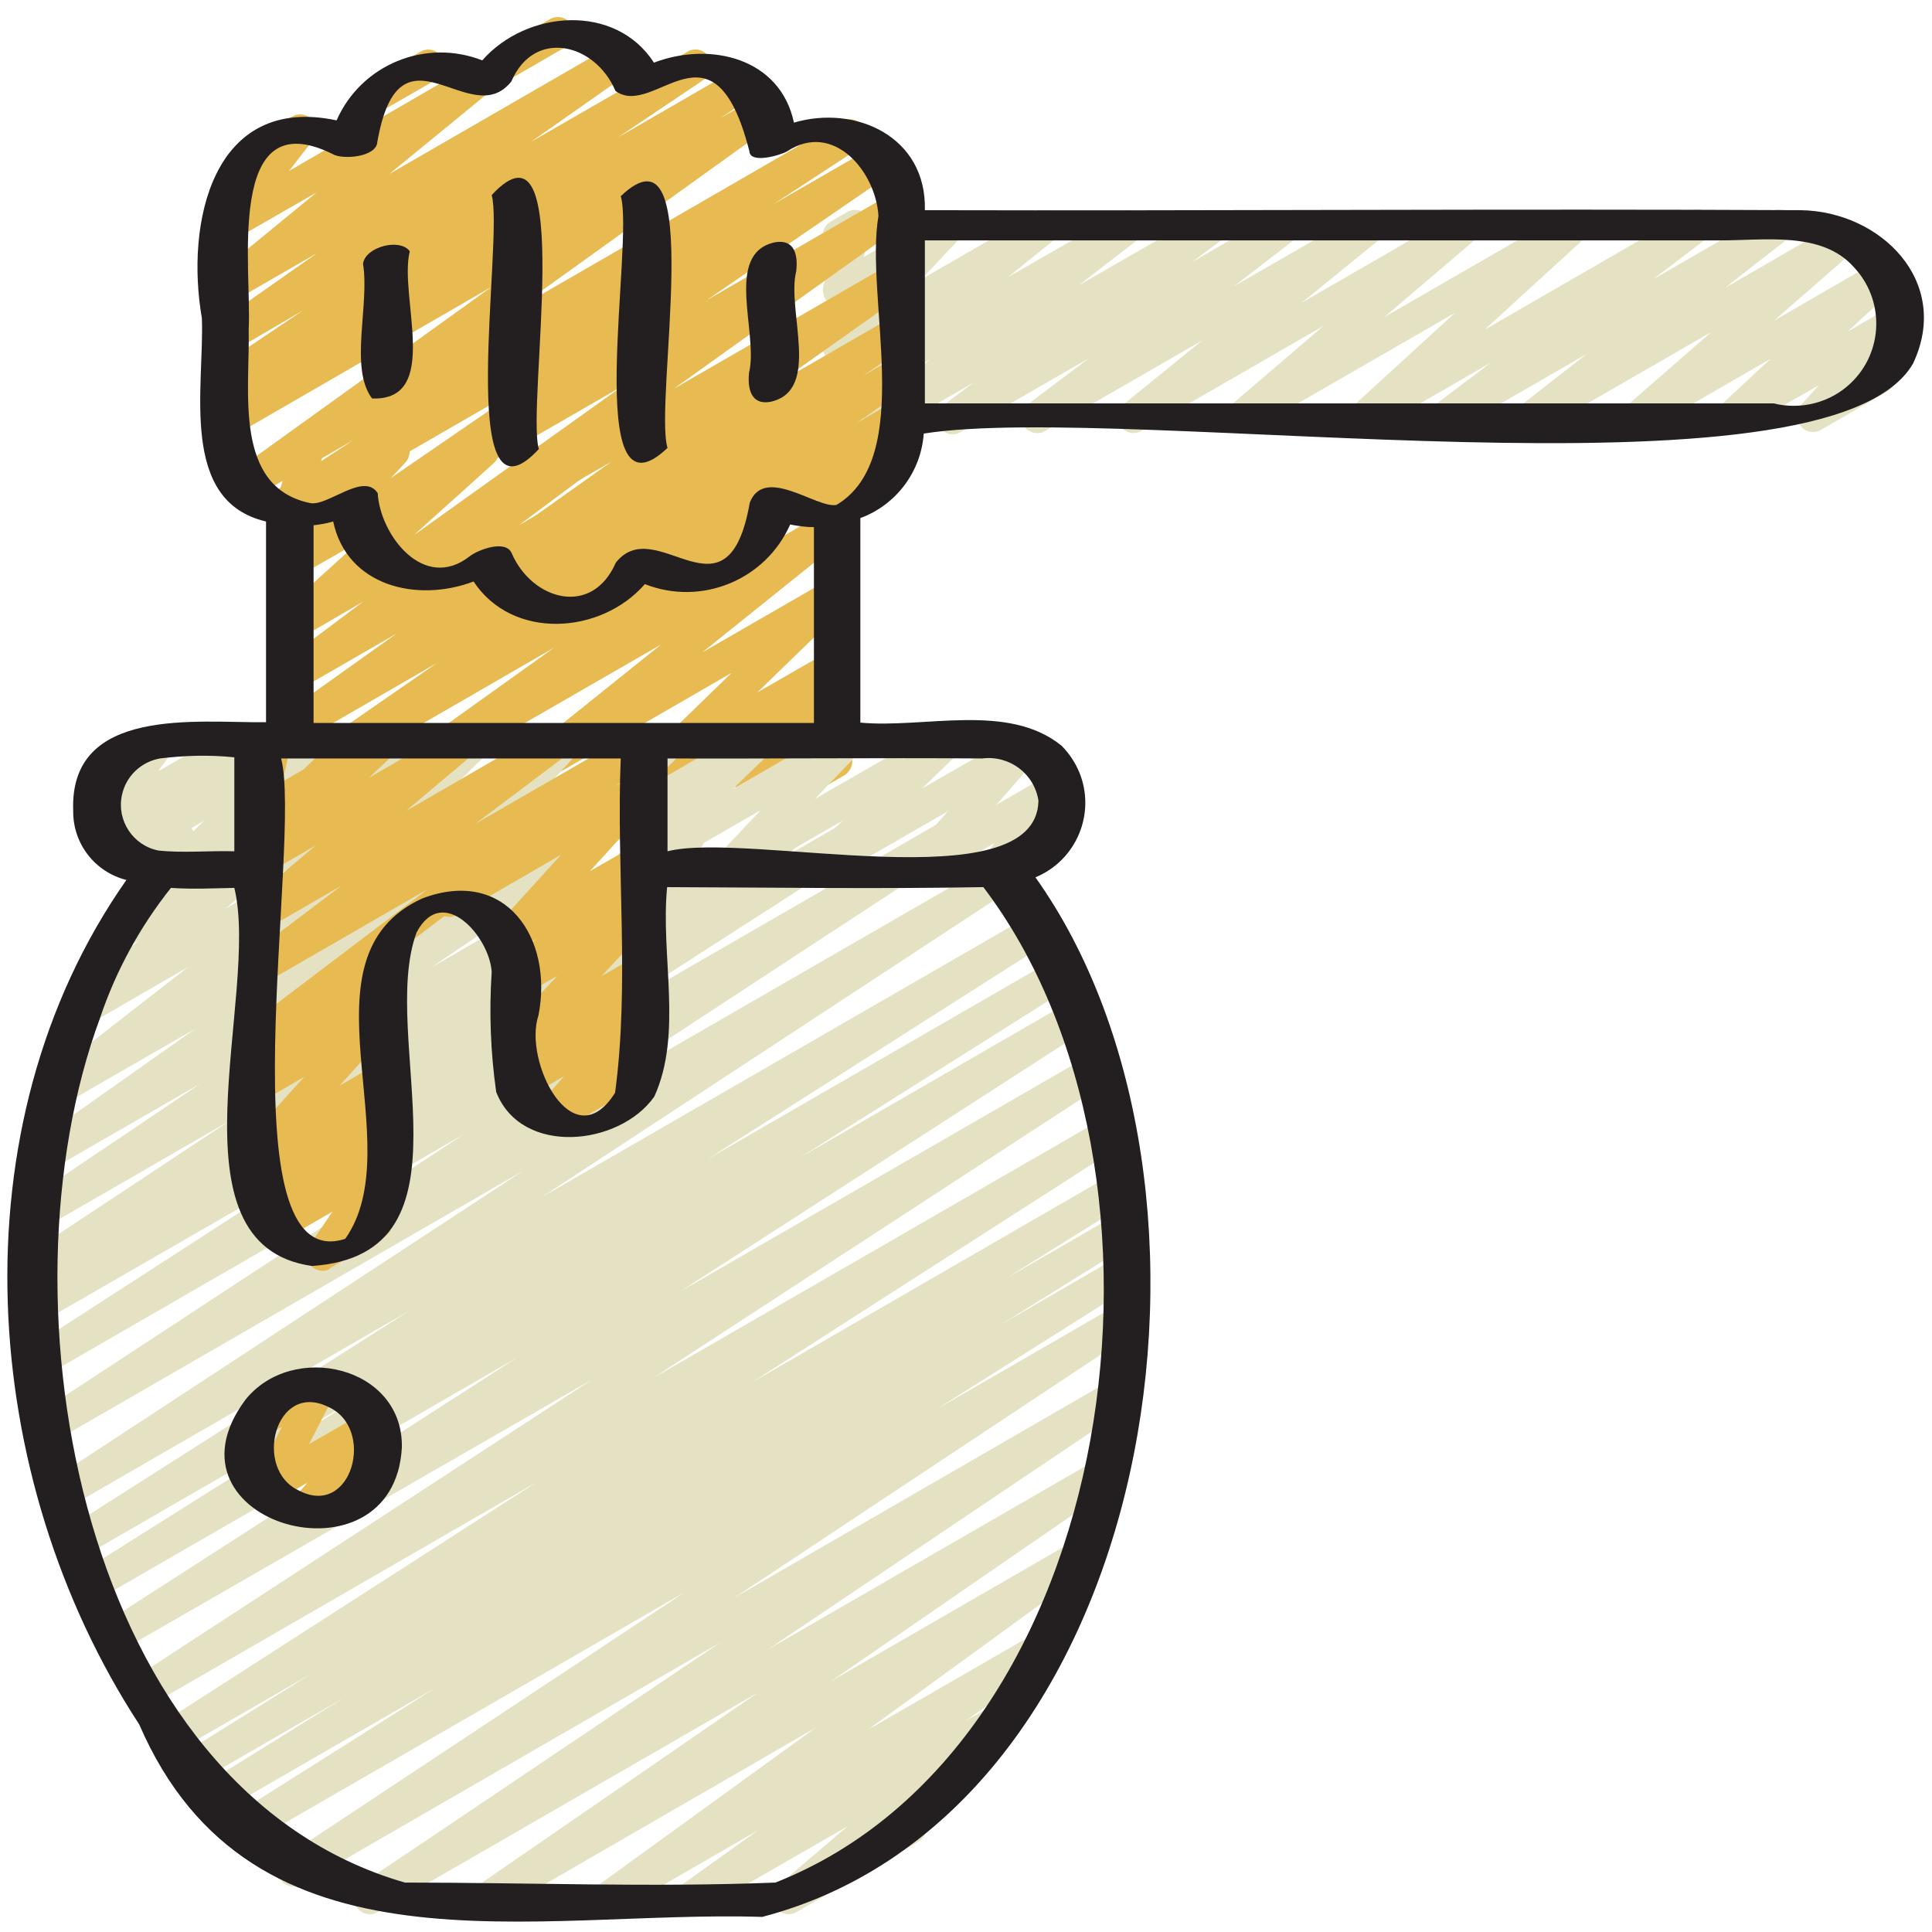 <svg xml:space="preserve" style="enable-background:new 0 0 512 512;" viewBox="0 0 512 512" height="512px" width="512px" y="0px" x="0px" xmlns:xlink="http://www.w3.org/1999/xlink" xmlns="http://www.w3.org/2000/svg" id="Icons" version="1.1">
<style type="text/css">
	.st0{fill:#E5E2C4;}
	.st1{fill:#E7BB51;}
	.st2{fill:#231F20;}
</style>
<path d="M129.1,507.5c-2.4,0-4.3-1.9-4.3-4.3c0-1.4,0.7-2.7,1.8-3.5l74.2-51.1l-100.7,58.1c-2,1.2-4.6,0.5-5.8-1.6
	c-1.1-1.9-0.6-4.4,1.3-5.7l95.1-64l-110.8,64c-2,1.2-4.7,0.4-5.8-1.6c-1.1-1.9-0.5-4.4,1.3-5.6l106-70.2L67.7,487.6
	c-2,1.2-4.6,0.6-5.9-1.4c-1.2-2-0.6-4.6,1.4-5.9l52.2-33l-55.1,31.8c-2.1,1.2-4.7,0.4-5.8-1.6s-0.5-4.4,1.4-5.7L91,450l-36.7,21.2
	c-2.1,1.1-4.7,0.4-5.8-1.7c-1.1-2-0.5-4.4,1.4-5.6l32.7-20.4l-34,19.6c-2,1.2-4.7,0.5-5.8-1.6c-1.1-2-0.5-4.4,1.4-5.7l98-63
	L40.9,451.3c-2,1.2-4.6,0.5-5.8-1.5c-1.1-2-0.5-4.5,1.4-5.7l120.4-78.5L33,436.9c-2.1,1.1-4.7,0.3-5.8-1.8c-1-1.9-0.4-4.3,1.3-5.5
	L137,359.8L26.8,423.4c-2.1,1.1-4.7,0.4-5.8-1.7c-1.1-1.9-0.5-4.4,1.4-5.6l71.9-45.3l-71.7,41.4c-2,1.2-4.6,0.6-5.9-1.4
	c-1.2-2-0.6-4.6,1.4-5.9l90.3-57.5l-89.9,51.9c-2,1.2-4.7,0.4-5.8-1.6c-1.1-1.9-0.5-4.4,1.3-5.7l124.6-81.7L14.4,382
	c-2,1.2-4.6,0.6-5.9-1.5c-1.2-2-0.6-4.6,1.4-5.8l113-74.1l-111,64.1c-2.1,1.1-4.7,0.4-5.8-1.6c-1.1-1.9-0.5-4.4,1.4-5.6l72.4-46.8
	L11,350.4c-2.1,1.1-4.7,0.4-5.8-1.7c-1.1-1.9-0.5-4.4,1.4-5.6l8.8-5.5l-4.4,2.6c-2.1,1.1-4.7,0.3-5.8-1.7c-1-1.9-0.5-4.3,1.3-5.5
	l54.4-36l-49.2,28.4c-2,1.2-4.6,0.5-5.8-1.6c-1.1-1.9-0.6-4.4,1.3-5.7l46-31L13.5,310c-2.1,1.1-4.7,0.3-5.8-1.8
	c-0.9-1.8-0.5-4.1,1.2-5.3l42.9-30.3l-34.9,20.1c-2,1.2-4.6,0.5-5.8-1.5c-1.1-1.9-0.6-4.3,1.1-5.6l37.6-29.3l-26.3,15.2
	c-2,1.2-4.7,0.4-5.8-1.6c-1-1.8-0.6-4,0.9-5.3l18.2-15.4l-3.7,2.2c-2.1,1.2-4.7,0.4-5.8-1.6c-0.8-1.4-0.7-3,0.1-4.4l12-18.7
	c-1.1-2-0.4-4.6,1.6-5.8l4.3-2.5c2-1.2,4.7-0.4,5.8,1.6c0.8,1.4,0.7,3-0.1,4.4l-6.9,10.7l29-16.8c2-1.2,4.7-0.4,5.8,1.6
	c1,1.8,0.6,4-0.9,5.3l-18.1,15.5l38.8-22.4c2-1.2,4.6-0.5,5.8,1.6c1.1,1.8,0.6,4.2-1.1,5.5l-37.6,29.3l63.1-36.4
	c2.1-1.2,4.7-0.4,5.8,1.6c1.1,1.9,0.5,4.3-1.2,5.5l-42.9,30.3l64.9-37.5c2-1.2,4.6-0.5,5.8,1.6c1.1,1.9,0.6,4.4-1.3,5.7l-45.9,31
	l66.2-38.2c2-1.2,4.6-0.5,5.8,1.6c1.1,2,0.5,4.5-1.3,5.7l-54.4,35.9l74.8-43.2c2-1.2,4.6-0.6,5.9,1.4s0.6,4.6-1.4,5.9l0,0l-8.8,5.6
	l22.3-12.9c2-1.2,4.7-0.5,5.8,1.6c1.1,2,0.5,4.4-1.4,5.7L155,272.3l93.7-54.1c2-1.2,4.7-0.4,5.8,1.6c1.1,1.9,0.5,4.4-1.3,5.7
	l-113.1,74.1l123.4-71.2c2.1-1.1,4.7-0.4,5.8,1.7c1,1.9,0.5,4.3-1.3,5.5l-124.5,81.7l129.8-74.9c2-1.2,4.6-0.6,5.9,1.4
	c1.2,2,0.6,4.6-1.4,5.9l0,0l-90.3,57.5l92-53.1c2.1-1.1,4.7-0.4,5.8,1.7c1.1,1.9,0.5,4.4-1.4,5.6l-71.8,45.3l72-41.6
	c2.1-1.1,4.7-0.4,5.8,1.7c1,1.9,0.5,4.3-1.3,5.6l-108.4,69.9l108.7-62.7c2-1.2,4.6-0.5,5.8,1.5c1.1,2,0.5,4.5-1.4,5.7l-120.4,78.5
	l119.8-69.1c2-1.2,4.6-0.6,5.9,1.4c1.2,2,0.6,4.6-1.4,5.9l0,0l-98,62.9l95.7-55.3c2.1-1.1,4.7-0.4,5.8,1.7c1.1,2,0.5,4.4-1.4,5.6
	l-32.7,20.4l29.3-16.9c2.1-1.2,4.7-0.4,5.8,1.6c1.1,2,0.5,4.4-1.4,5.7l-35,21.8l30.9-17.9c2-1.2,4.7-0.5,5.8,1.6
	c1.1,2,0.5,4.5-1.4,5.7l-52.3,33l47.8-27.6c2-1.2,4.6-0.6,5.9,1.4c1.2,2,0.6,4.6-1.4,5.9l-105.8,70.2l99.5-57.5
	c2-1.2,4.7-0.5,5.8,1.6c1.1,1.9,0.5,4.4-1.3,5.6l-95.1,64l86.3-49.8c2.1-1.2,4.7-0.4,5.8,1.6c1.1,1.9,0.5,4.3-1.3,5.6l-74.2,51.1
	l62.7-36.2c2.1-1.1,4.7-0.4,5.8,1.7c1,1.9,0.5,4.2-1.2,5.5L230,458.4l41.8-24.1c2.1-1.1,4.7-0.4,5.8,1.7c1,1.9,0.5,4.2-1.2,5.5
	L256,456l4.2-2.4c2-1.2,4.7-0.5,5.8,1.6c1,1.8,0.6,4-0.9,5.4l-22.9,19.6c1.2,0.2,2.2,1,2.8,2c1.2,2,0.5,4.6-1.6,5.8l-32.3,18.7
	c-2,1.2-4.7,0.5-5.8-1.6c-1-1.8-0.6-4,0.9-5.4l18.4-15.7L185,506.8c-2.1,1.2-4.7,0.4-5.8-1.6c-1.1-1.9-0.6-4.3,1.2-5.5l20.4-14.6
	L163,506.9c-2,1.2-4.7,0.5-5.8-1.6c-1.1-1.9-0.6-4.3,1.2-5.6l57.7-41.8l-84.8,49C130.6,507.3,129.8,507.5,129.1,507.5L129.1,507.5z" class="st0"></path>
<path d="M81.3,209.1c-2.4,0-4.3-1.9-4.3-4.3c0-1.4,0.7-2.7,1.8-3.5l37-25.6l-36.7,21.2c-2,1.2-4.7,0.5-5.8-1.6
	c-1.1-1.9-0.6-4.3,1.2-5.6l30.6-21.8l-26,15c-2,1.2-4.6,0.5-5.8-1.5c-1.1-1.9-0.6-4.3,1.1-5.6l21.9-16.4l-17.2,10
	c-2.1,1.1-4.7,0.4-5.8-1.7c-0.9-1.7-0.6-3.8,0.8-5.1l21.1-19.1l-16.1,9.2c-2,1.2-4.7,0.5-5.8-1.6c-0.9-1.6-0.7-3.6,0.6-5l8.1-8.7
	l-2.8,1.6c-2,1.2-4.7,0.5-5.8-1.6c-0.6-1-0.7-2.2-0.4-3.3l2.3-8.2c-2.1-1-3-3.6-2-5.7c0.4-0.8,1-1.4,1.7-1.8l4.3-2.5
	c2-1.2,4.6-0.5,5.8,1.6c0.6,1,0.7,2.2,0.4,3.3l-1.6,5.7l18.3-10.5c2-1.2,4.7-0.5,5.8,1.6c0.9,1.6,0.7,3.6-0.6,5l-8.1,8.7l26.6-15.4
	c2.1-1.1,4.7-0.4,5.8,1.7c0.9,1.7,0.6,3.8-0.8,5.1l-21.1,19l45-26c2.1-1.1,4.7-0.4,5.8,1.7c1,1.8,0.5,4.2-1.1,5.4l-22,16.4
	l40.8-23.5c2-1.2,4.7-0.5,5.8,1.6c1.1,1.9,0.6,4.3-1.2,5.6l-30.6,21.8l50.2-29c2.1-1.2,4.7-0.4,5.8,1.6c1.1,1.9,0.5,4.3-1.3,5.6
	l-37,25.6l49.3-28.5c2-1.2,4.6-0.5,5.8,1.5c1.1,1.9,0.6,4.4-1.2,5.6l-41.5,29.5l36.9-21.3c2.1-1.1,4.7-0.4,5.8,1.7
	c1,1.8,0.6,4-1,5.4l-38,30.5l33.3-19.2c2-1.2,4.6-0.5,5.8,1.5c1,1.7,0.7,3.9-0.7,5.2l-23.8,23.1l18.8-10.8c2-1.2,4.7-0.5,5.8,1.6
	c0.9,1.6,0.7,3.7-0.6,5l-6.5,6.8l1.3-0.7c2-1.2,4.6-0.5,5.8,1.6c0.6,1,0.7,2.2,0.4,3.3l-2.2,7.7c2.1,1.1,3,3.6,1.9,5.7
	c-0.4,0.7-1,1.4-1.7,1.8l-4.3,2.5c-2,1.2-4.7,0.5-5.8-1.6c-0.6-1-0.7-2.2-0.4-3.3l1.4-5.1l-17.3,10c-2,1.2-4.7,0.5-5.8-1.6
	c-0.9-1.6-0.7-3.7,0.6-5l6.5-6.8l-23.4,13.5c-2,1.2-4.6,0.5-5.8-1.5c-1-1.7-0.7-3.9,0.7-5.2l23.8-23.1l-51.9,30
	c-2.1,1.2-4.7,0.4-5.8-1.6c-1-1.8-0.6-4.1,1-5.4l38-30.5l-65.1,37.5c-2,1.2-4.6,0.5-5.8-1.5c-1.1-1.9-0.6-4.4,1.2-5.6l41.4-29.6
	l-63.7,36.8C82.8,208.9,82.1,209.1,81.3,209.1L81.3,209.1z" class="st1"></path>
<path d="M233.2,115.2c-2.4,0-4.3-1.9-4.3-4.3c0-1.3,0.6-2.6,1.7-3.4l15.8-12.2l-22.1,12.8c-2.1,1.2-4.7,0.4-5.8-1.6
	c-1-1.8-0.6-4.1,1-5.4L232,90.9l-7.7,4.5c-2,1.2-4.6,0.5-5.8-1.5c-0.9-1.6-0.7-3.7,0.6-5l10.3-11.2l-5,2.9c-2,1.2-4.7,0.5-5.8-1.6
	c-0.5-1-0.7-2.1-0.4-3.2l2.4-9.5c-0.8-0.4-1.5-1-2-1.8c-1.2-2-0.5-4.7,1.6-5.8l4.3-2.5c2-1.2,4.6-0.5,5.8,1.6c0.6,1,0.7,2.1,0.4,3.2
	l-1.8,7.1l20.5-11.8c2-1.2,4.7-0.5,5.8,1.6c0.9,1.6,0.7,3.6-0.6,5L244.2,74l30.7-17.7c2.1-1.2,4.7-0.4,5.8,1.6c1,1.8,0.6,4.1-1,5.4
	l-12.5,10.1L297,56.3c2-1.2,4.7-0.5,5.8,1.6c1,1.8,0.6,4.2-1.1,5.5l-15.8,12.2l33.4-19.2c2-1.2,4.7-0.5,5.8,1.6
	c1.1,1.9,0.6,4.3-1.2,5.5l-8.1,6l22.7-13.1c2-1.2,4.6-0.5,5.8,1.5c1.1,1.9,0.6,4.2-1.1,5.5l-16.1,12.4L361,56.3
	c2-1.2,4.7-0.5,5.8,1.6c1,1.8,0.6,4.1-1,5.4L345,80.2l41.4-23.9c2-1.2,4.7-0.4,5.8,1.6c1,1.8,0.6,4-0.9,5.3L366.9,84l48.2-27.8
	c2.1-1.2,4.7-0.4,5.8,1.6c1,1.7,0.6,3.9-0.8,5.2l-26.7,24.4l54.2-31.3c2-1.2,4.7-0.5,5.8,1.6c1.1,1.9,0.6,4.2-1.1,5.5L438.1,74
	l31.1-17.9c2-1.2,4.6-0.5,5.8,1.6c1.1,1.8,0.6,4.2-1.1,5.5l-16.8,13.1l30-17.3c2-1.2,4.7-0.5,5.8,1.6c1,1.8,0.6,4-0.9,5.3L470.1,85
	l27.5-15.9c2-1.2,4.6-0.5,5.8,1.5c1,1.7,0.7,4-0.8,5.3l-13,12l11.2-6.5c2-1.2,4.7-0.5,5.8,1.6c0.9,1.6,0.7,3.6-0.5,5l-7.2,8
	c2.3,0.5,3.7,2.8,3.2,5.1c-0.3,1.1-1,2.1-2,2.7l-17.5,10.1c-2,1.2-4.7,0.5-5.8-1.6c-0.9-1.6-0.7-3.6,0.5-5l4.7-5.2L461.2,114
	c-2,1.2-4.6,0.5-5.8-1.5c-1-1.7-0.7-4,0.8-5.3l13-12.1L436.5,114c-2,1.2-4.7,0.5-5.8-1.6c-1-1.8-0.6-4,0.9-5.3L453.5,88l-45.1,26
	c-2,1.2-4.6,0.5-5.8-1.6c-1.1-1.8-0.6-4.2,1.1-5.5l16.8-13.1l-35,20.2c-2,1.2-4.7,0.5-5.8-1.6c-1.1-1.9-0.6-4.2,1.1-5.5l14.3-10.8
	l-31.2,18c-2.1,1.2-4.7,0.4-5.8-1.6c-1-1.7-0.6-3.9,0.8-5.2l26.7-24.4l-54.3,31.3c-2,1.2-4.7,0.5-5.8-1.6c-1-1.8-0.6-4,0.9-5.4
	l24.3-20.8l-48.2,27.8c-2.1,1.2-4.7,0.4-5.8-1.6c-1-1.8-0.6-4.1,1-5.4l20.8-16.9L277,114.2c-2,1.2-4.6,0.5-5.8-1.5
	c-1.1-1.9-0.6-4.2,1.1-5.5L288.5,95l-33.9,19.5c-2,1.2-4.7,0.5-5.8-1.6c-1.1-1.9-0.6-4.3,1.2-5.5l8-6l-22.7,13.1
	C234.7,115,233.9,115.2,233.2,115.2L233.2,115.2z" class="st0"></path>
<path d="M143,234.4c-2.4,0-4.3-1.9-4.3-4.3c0-1.2,0.5-2.3,1.3-3.1l9.7-9.4l-28,16.1c-2,1.2-4.7,0.5-5.8-1.6
	c-0.9-1.6-0.7-3.6,0.5-5l12.1-13.3l-34.4,19.9c-2,1.2-4.6,0.5-5.8-1.5c-1-1.7-0.7-3.9,0.7-5.2l10.1-9.8l-28.6,16.5
	c-2.1,1.1-4.7,0.4-5.8-1.7c-0.9-1.7-0.6-3.8,0.8-5.1l7.5-6.8l-23.6,13.7c-2,1.2-4.6,0.5-5.8-1.5c-1-1.7-0.7-3.9,0.7-5.3l9.8-9.5
	l-20.5,11.8c-2,1.2-4.7,0.4-5.8-1.6c-1-1.7-0.6-3.9,0.9-5.3l1.7-1.5l-1.5,0.9c-2,1.2-4.7,0.5-5.8-1.6c-0.8-1.5-0.7-3.3,0.2-4.6
	l4.9-6.8c-2.4-0.1-4.2-2.1-4.1-4.5c0.1-1.5,0.9-2.8,2.1-3.5l14.1-8.1c2-1.2,4.7-0.5,5.8,1.6c0.8,1.5,0.7,3.3-0.2,4.6l-4,5.5
	l20.2-11.6c2.1-1.1,4.7-0.3,5.8,1.8c0.9,1.7,0.6,3.7-0.8,5l-1.7,1.5l14.5-8.4c2-1.2,4.6-0.5,5.8,1.5c1,1.7,0.7,3.9-0.7,5.3l-9.8,9.5
	l28.1-16.2c2.1-1.1,4.7-0.4,5.8,1.7c0.9,1.7,0.6,3.8-0.8,5.1l-7.5,6.8l23.6-13.7c2-1.2,4.6-0.5,5.8,1.5c1,1.7,0.7,3.9-0.7,5.2
	l-10.1,9.8l28.6-16.5c2-1.2,4.7-0.5,5.8,1.6c0.9,1.6,0.7,3.6-0.5,5l-12.1,13.3l34.4-19.9c2-1.2,4.6-0.6,5.9,1.5
	c1,1.7,0.7,3.9-0.7,5.3l-9.7,9.4l27.9-16.2c2-1.2,4.6-0.5,5.8,1.5c1,1.7,0.7,3.9-0.7,5.3l-9.9,9.6l28.4-16.4
	c2.1-1.2,4.7-0.4,5.8,1.6c0.9,1.6,0.7,3.6-0.6,5L216,211.7l33-19c2-1.2,4.6-0.5,5.8,1.5c1,1.7,0.7,3.9-0.7,5.3l-9.8,9.5l25.2-14.5
	c2-1.2,4.7-0.5,5.8,1.6c0.9,1.6,0.7,3.6-0.5,4.9L264,213.3l14.4-8.3c2-1.2,4.7-0.5,5.8,1.6c0.9,1.5,0.7,3.4-0.3,4.8l-4.4,5.6
	c2.4,0.1,4.1,2.2,4,4.5c-0.1,1.4-0.9,2.7-2.1,3.4l-15.5,8.9c-1.8,1-4,0.6-5.4-0.9c-1.3-1.5-1.4-3.8-0.1-5.4l3.2-4.1l-18,10.4
	c-2,1.2-4.7,0.4-5.8-1.6c-0.9-1.6-0.7-3.5,0.5-4.9l10.9-12.3l-32.6,18.8c-2,1.2-4.6,0.5-5.8-1.5c-1-1.7-0.7-3.9,0.7-5.3l9.8-9.5
	l-28.2,16.2c-2.1,1.2-4.7,0.4-5.8-1.6c-0.9-1.6-0.7-3.6,0.6-5l11.7-12.4l-33,19c-2,1.2-4.6,0.5-5.8-1.5c-1-1.7-0.7-3.9,0.7-5.3
	l9.9-9.7L145,233.6C144.5,234.2,143.8,234.4,143,234.4L143,234.4z" class="st0"></path>
<g>
	<path d="M219.2,140.4c-2.4,0-4.3-1.9-4.3-4.3c0-1.1,0.4-2.1,1.1-2.9l1.3-1.4l-8.5,4.9c-2,1.3-4.6,0.7-5.9-1.3
		c-1.3-2-0.7-4.6,1.3-5.9c0.1-0.1,0.2-0.1,0.3-0.2l32.1-18.5c2-1.2,4.6-0.5,5.8,1.5c0.9,1.6,0.7,3.6-0.5,5l-5.1,5.6
		c0.8,0.4,1.5,1,2,1.8c1.2,2,0.5,4.6-1.6,5.8l-15.8,9.2C220.6,140.2,219.9,140.4,219.2,140.4L219.2,140.4z" class="st1"></path>
	<path d="M182.5,157.5c-2.4,0-4.3-1.9-4.3-4.3c0-1.3,0.6-2.6,1.7-3.4l3.2-2.5l-9.9,5.7c-2,1.3-4.6,0.7-5.9-1.3
		c-1.3-2-0.7-4.6,1.3-5.9c0.1-0.1,0.2-0.1,0.3-0.2l67.6-39c2.1-1.1,4.7-0.4,5.8,1.7c1,1.8,0.6,4.1-1.1,5.4l-35,26.7
		c0.7,1.9-0.1,4.1-1.9,5.1L184.6,157C183.9,157.3,183.2,157.5,182.5,157.5L182.5,157.5z" class="st1"></path>
	<path d="M132,22.3c-2.4,0-4.3-1.9-4.3-4.3c0-1.5,0.8-2.9,2.1-3.7l15.9-9.2c2-1.2,4.6-0.5,5.8,1.5s0.5,4.6-1.5,5.8l0,0
		l-15.9,9.2C133.4,22.1,132.7,22.3,132,22.3z" class="st1"></path>
	<path d="M97.8,30.9c-2.4,0-4.3-1.9-4.3-4.3c0-1.5,0.8-2.9,2.1-3.7l15.8-9.2c2-1.2,4.7-0.4,5.8,1.6
		c1.2,2,0.5,4.6-1.6,5.8l-15.8,9.1C99.3,30.7,98.5,30.9,97.8,30.9z" class="st1"></path>
	<path d="M149.4,166.1c-2.4,0-4.3-1.9-4.3-4.3c0-1.4,0.7-2.7,1.8-3.5l12.9-9.1l-21,12.1c-2,1.2-4.7,0.5-5.8-1.6
		c-1.1-1.9-0.5-4.4,1.3-5.6l12.3-8.5l-14.1,8.1c-2.1,1.1-4.7,0.4-5.8-1.7c-1-1.9-0.5-4.2,1.2-5.4l34.2-24.3l-55.2,31.9
		c-2.1,1.2-4.7,0.4-5.8-1.6c-1.1-1.9-0.6-4.3,1.2-5.5l62.7-44.8l-68,39.2c-2,1.2-4.7,0.5-5.8-1.6c-1.1-1.9-0.5-4.4,1.3-5.6
		l49.2-33.8l-66,38.1c-2.1,1.1-4.7,0.4-5.8-1.7c-1.1-1.9-0.5-4.3,1.3-5.6l22.5-14.7l-26.9,15.5c-2.1,1.2-4.7,0.4-5.8-1.6
		c-1.1-1.9-0.5-4.2,1.2-5.5l68.1-49l-68.2,39.4c-2.1,1.1-4.7,0.3-5.8-1.8c-1-1.9-0.4-4.2,1.3-5.5l8.4-5.5l-4,2.3
		c-2,1.2-4.6,0.5-5.8-1.6c-1.1-1.9-0.6-4.4,1.3-5.7l22.9-15.4L62.1,92.9c-2,1.2-4.7,0.4-5.8-1.6c-1.1-1.9-0.5-4.3,1.2-5.6L84,67.1
		L62.1,79.7c-2.1,1.2-4.7,0.4-5.8-1.6c-1-1.8-0.6-4,1-5.3L83.9,51L62.1,63.5c-2,1.2-4.7,0.5-5.8-1.6c-0.9-1.5-0.7-3.3,0.3-4.7
		l7.1-9.2c-1.5,0-3-0.8-3.8-2.1c-1.2-2-0.5-4.6,1.6-5.8l15.9-9.2c2-1.2,4.6-0.5,5.8,1.5c0.9,1.5,0.7,3.4-0.3,4.8l-6.3,8.1l48.4-28
		c2-1.2,4.6-0.5,5.8,1.5c1.1,1.8,0.6,4.1-1,5.5l-26.6,21.8l59.4-34.3c2-1.2,4.7-0.4,5.8,1.6c1.1,1.9,0.5,4.3-1.2,5.6l-26.5,18.6
		l41.5-23.9c2-1.2,4.6-0.5,5.8,1.6c1.1,1.9,0.6,4.4-1.3,5.7l-22.9,15.4l30.8-17.8c2-1.2,4.7-0.4,5.8,1.6c1.1,1.9,0.5,4.4-1.3,5.7
		l-8.4,5.5l9.6-5.5c2.1-1.2,4.7-0.4,5.8,1.6c1.1,1.9,0.5,4.2-1.2,5.5l-68.1,48.9L223,32.1c2.1-1.1,4.7-0.4,5.8,1.7
		c1.1,1.9,0.5,4.3-1.3,5.6L205,54.1l26.9-15.5c2.1-1.1,4.7-0.4,5.8,1.7c1,1.9,0.5,4.3-1.2,5.5l-49.3,33.8l49.4-28.5
		c2.1-1.2,4.7-0.4,5.8,1.6c1.1,1.9,0.6,4.3-1.2,5.5L178.6,103l58.1-33.5c2.1-1.1,4.7-0.4,5.8,1.7c1,1.9,0.5,4.2-1.2,5.5L207,101
		l29.6-17.1c2-1.2,4.7-0.5,5.8,1.6c1.1,1.9,0.5,4.4-1.3,5.6l-12.4,8.5l7.8-4.5c2.1-1.2,4.7-0.4,5.8,1.6c1.1,1.9,0.5,4.3-1.2,5.5
		l-69.4,49c0,1.6-0.8,3-2.1,3.8l-18.1,10.4C150.9,165.9,150.1,166.1,149.4,166.1L149.4,166.1z" class="st1"></path>
	<path d="M80.9,404.5c-2.4,0-4.3-1.9-4.3-4.3c0-1,0.4-2,1-2.8l3.9-4.5l-7.7,4.5c-2,1.2-4.6,0.6-5.9-1.5
		c-0.8-1.3-0.8-2.9-0.1-4.2l6.9-13.6l-1.6,0.9c-2.1,1.1-4.7,0.3-5.8-1.8c-1-2-0.4-4.4,1.5-5.6l14.2-8.2c2-1.2,4.7-0.5,5.8,1.6
		c0.7,1.2,0.8,2.8,0.1,4.1l-7,13.6l16.5-9.5c2-1.2,4.6-0.5,5.8,1.6c0.9,1.6,0.7,3.5-0.4,4.9l-3.9,4.6c2.2-0.9,4.7,0.1,5.6,2.3
		c0.8,2,0.1,4.2-1.8,5.3l-20.7,12C82.3,404.2,81.6,404.5,80.9,404.5L80.9,404.5z" class="st1"></path>
	<path d="M145.4,300.5c-2.4,0-4.3-1.9-4.3-4.3c0-1,0.4-2.1,1.1-2.8l7.3-8.2l-9.7,5.6c-2,1.2-4.7,0.5-5.8-1.6
		c-1-1.7-0.7-3.9,0.8-5.2l4.3-3.9l-0.2,0.1c-2,1.2-4.7,0.5-5.8-1.6c-0.9-1.6-0.7-3.7,0.6-5l14-15l-8.8,5.1c-2,1.2-4.6,0.6-5.9-1.5
		c-1-1.7-0.7-3.9,0.7-5.3l8.3-8l-5.1,2.9c-2,1.2-4.6,0.5-5.8-1.5c-0.9-1.6-0.7-3.6,0.5-5l17.1-18.8l-27.6,16
		c-2.1,1.1-4.7,0.3-5.8-1.8c-1-2-0.4-4.4,1.5-5.6l51.3-29.6c2-1.2,4.7-0.5,5.8,1.6c0.9,1.6,0.7,3.6-0.5,5l-17.1,18.8l11.8-6.8
		c2-1.2,4.6-0.6,5.9,1.5c1,1.7,0.7,3.9-0.7,5.3l-8.3,8l3.2-1.8c2-1.2,4.7-0.5,5.8,1.6c0.9,1.6,0.7,3.7-0.6,5l-14,15l8.8-5.1
		c2-1.2,4.7-0.5,5.8,1.6c1,1.7,0.7,3.9-0.8,5.2l-4.4,4.1c2.2-0.9,4.7,0.2,5.5,2.4c0.6,1.5,0.3,3.2-0.8,4.4l-7.3,8.2l2-1.1
		c2.1-1.1,4.7-0.3,5.8,1.8c1,2,0.4,4.4-1.5,5.6l-24.9,14.4C146.9,300.3,146.2,300.5,145.4,300.5L145.4,300.5z" class="st1"></path>
	<path d="M85.6,336.8c-2.4,0-4.3-1.9-4.3-4.3c0-0.9,0.3-1.7,0.7-2.4l6.1-9l-14.2,8.2c-2,1.2-4.6,0.5-5.8-1.5
		c-1-1.7-0.7-4,0.8-5.3l3.1-2.9l-1.2,0.7c-2,1.2-4.7,0.5-5.8-1.6c-1-1.7-0.7-3.9,0.8-5.2l5.4-5l-0.5,0.3c-2,1.2-4.7,0.5-5.8-1.6
		c-0.9-1.6-0.7-3.6,0.5-5l15.2-16.8l-10,5.8c-2.1,1.2-4.7,0.4-5.8-1.6c-0.9-1.7-0.6-3.8,0.7-5.1l7.9-7.5l-2.8,1.6
		c-2.1,1.1-4.7,0.4-5.8-1.6c-1-1.8-0.6-4.2,1.1-5.4l47.5-36l-42.8,24.7c-2.1,1.1-4.7,0.4-5.8-1.6c-1-1.8-0.6-4.2,1.1-5.4l24.6-18.6
		l-19.9,11.5c-2,1.2-4.7,0.5-5.8-1.6c-1-1.8-0.6-4,0.9-5.4l17.9-15.1l-13,7.5c-2,1.2-4.6,0.6-5.9-1.4c-1.1-1.8-0.7-4,0.8-5.4
		l6.7-6.3l-1.6,0.9c-2,1.2-4.7,0.5-5.8-1.6c-0.5-0.9-0.7-2-0.5-3.1l2.6-11.6c-0.9-0.3-1.7-1-2.1-1.8c-1.2-2-0.5-4.6,1.6-5.8l4.3-2.5
		c2-1.2,4.6-0.5,5.8,1.6c0.5,0.9,0.7,2,0.5,3.1l-2.1,9.4L99.4,193c2-1.2,4.6-0.6,5.9,1.4c1.1,1.8,0.7,4-0.8,5.4l-6.7,6.3l22.8-13.2
		c2-1.2,4.6-0.5,5.8,1.5c1,1.8,0.6,4.1-0.9,5.4l-17.9,15.1l38.4-22.2c2.1-1.1,4.7-0.4,5.8,1.6c1,1.8,0.6,4.2-1.1,5.4L126,218.3
		l42.3-24.4c2.1-1.1,4.7-0.4,5.8,1.6c1,1.8,0.6,4.2-1.1,5.4l-67.8,51.4c0.1,0.1,0.3,0.3,0.4,0.5c1.3,1.7,1.1,4.2-0.5,5.6l-7.9,7.5
		l2.7-1.6c2-1.2,4.7-0.5,5.8,1.6c0.9,1.6,0.7,3.6-0.5,5L90,287.7l10-5.8c2-1.2,4.7-0.5,5.8,1.6c1,1.7,0.7,3.9-0.8,5.2l-5.4,5
		l0.4-0.2c2-1.2,4.6-0.5,5.8,1.5c1,1.7,0.7,4-0.8,5.3l-3.7,3.5c2.3-0.5,4.6,1,5,3.3c0.2,1.1,0,2.3-0.7,3.2l-6.5,9.6
		c2.3-0.3,4.5,1.4,4.8,3.7c0.2,1.7-0.6,3.4-2.1,4.2l-14.1,8.1C87.1,336.6,86.3,336.8,85.6,336.8L85.6,336.8z" class="st1"></path>
</g>
<path d="M36.9,457c29.8,68.9,104.8,49.1,165.1,51c105.1-27.5,130.5-193.9,72.4-275.5c10.9-4.5,16.1-17,11.6-27.9
	c-1.1-2.6-2.7-5-4.7-7c-14.2-11.5-36.4-4.5-53.3-6.1v-54.2c9.5-3.5,16.1-12.3,16.8-22.4c54-8.5,239.7,20.7,262.2-18.6
	c10.2-21.7-8.6-40.3-29.8-40.6c-77.4-0.4-154.8,0.2-232.1,0c0.5-19.6-18.5-28-34.7-23.2c-3.6-17.1-22.1-21.6-37.1-15.9
	c-10.2-15.8-33.7-14-45.5-0.6c-15-5.9-32.1,1.1-38.6,15.9c-32.9-7-40.1,27.2-35.7,52.4c0.7,18.2-6.2,48.5,17,53.9v53.2
	c-18,0.2-52.2-4.4-51.1,23.5c-0.1,8.6,5.7,16.2,14.1,18.3C-12.3,298.4-5.7,391.8,36.9,457L36.9,457z M260.3,201
	c7.2-0.9,13.8,4,14.9,11.2c-0.5,27.1-77,8-98.3,13.4V201C204.6,201.1,232.4,200.8,260.3,201z M142.7,269.1c4-20.5-8.7-39.4-30.8-31
	c-34,15.6-2.7,65-20.4,90.2c-32.6,10.6-11.3-105.4-17-127.3h90c-1.2,29.4,2.4,59.6-1.5,88.6C151.8,307.4,138.6,281.2,142.7,269.1
	L142.7,269.1z M456.3,63.7c11.4,0,26.5-2.4,34.9,7c8.3,8.7,8,22.5-0.7,30.8c-5.4,5.2-13.2,7.2-20.5,5.4H245.1V63.7H456.3z
	 M65.9,87.3c0.9-15.7-6.4-60.6,22.2-46.5c2.5,1.6,11.7,0.9,11.9-3.2c5.9-33.6,24.6-2.3,35.5-16c6.1-14.2,22.3-10.1,27.6,2.5
	c10.4,7.6,26-21.3,35.5,16c0.2,3.5,8.6,0.9,10,0c12.3-8.1,23.5,5.4,24.2,17.1c-3.7,21.8,9.9,64-11.1,76.6c-5.1,1.1-19.1-10.6-23-0.6
	c-5.9,33.6-24.7,2.3-35.5,15.9c-6.3,14.5-22.2,10-27.6-2.5c-1.6-3.7-8.9-0.9-11.1,0.8c-12.2,9.6-23.8-5.7-24.4-16.7
	c-3.7-5.8-13.4,3.7-18,2.6C61.7,129,66.3,103.3,65.9,87.3z M83.1,143.1v-3.9c1.8-0.2,3.5-0.5,5.2-1c3.6,17.1,22.2,21.6,37.2,15.9
	c10.3,15.6,33.7,14.1,45.4,0.7c15,5.9,32-1.1,38.5-15.8c2.1,0.4,4.2,0.7,6.3,0.7v51.9H83.1V143.1z M42.4,201
	c6.5-0.8,13.1-1,19.7-0.3v24.9c-6.7-0.2-13.5,0.5-20.1-0.2c-6.7-1.3-11.1-7.9-9.7-14.6C33.3,205.8,37.3,201.9,42.4,201z M26.5,269.8
	c4.2-12.5,10.6-24.2,18.8-34.5c5.7,0.4,11.6,0.1,16.8,0C69,263.7,43.4,330,82.7,335.5c45-3.1,17.4-60.5,27.7-88.4
	c6.9-13.1,19.4,1.2,19.9,10.5c-0.7,10.6-0.3,21.3,1.2,31.8c6.7,17.1,32.7,14.3,41.9,1.2c7.6-16.7,1.6-37.4,3.4-55.5
	c27.9,0.1,55.9,0.5,83.8,0c57.1,75.1,36.9,227.5-55.1,263.8c-32.6,1.3-65.6,0-98.2,0C21.6,474.2-1.5,345.6,26.5,269.8L26.5,269.8z" class="st2"></path>
<path d="M98.6,105.6c18.5,0.7,7-27.2,10-39c-2.6-3.6-11.8-1.2-12.4,3.3C98,80.8,92.5,97.5,98.6,105.6z" class="st2"></path>
<path d="M142.8,119c-3.4-11.4,10.1-91.7-12.5-67.3C133.6,63.1,120.2,143.4,142.8,119z" class="st2"></path>
<path d="M176.9,118.7c-3.7-12.1,10.6-88.7-12.4-66.7C168.2,64,153.8,140.7,176.9,118.7z" class="st2"></path>
<path d="M204.1,106.5c13.7-2.9,4.3-24.1,6.9-34.6c0.5-4.1-0.3-8.6-5.6-7.7c-13.7,2.9-4.3,24.1-6.9,34.6
	C198.1,102.8,198.9,107.4,204.1,106.5L204.1,106.5z" class="st2"></path>
<path d="M65,371c-24.3,32.8,39.4,50.6,41.5,12.6C106.9,362,77.5,355.3,65,371z M86.9,372.8c12.8,5.6,6.4,29.6-7.7,22.2
	C67,389.4,72.9,366,86.9,372.8z" class="st2"></path>
</svg>
